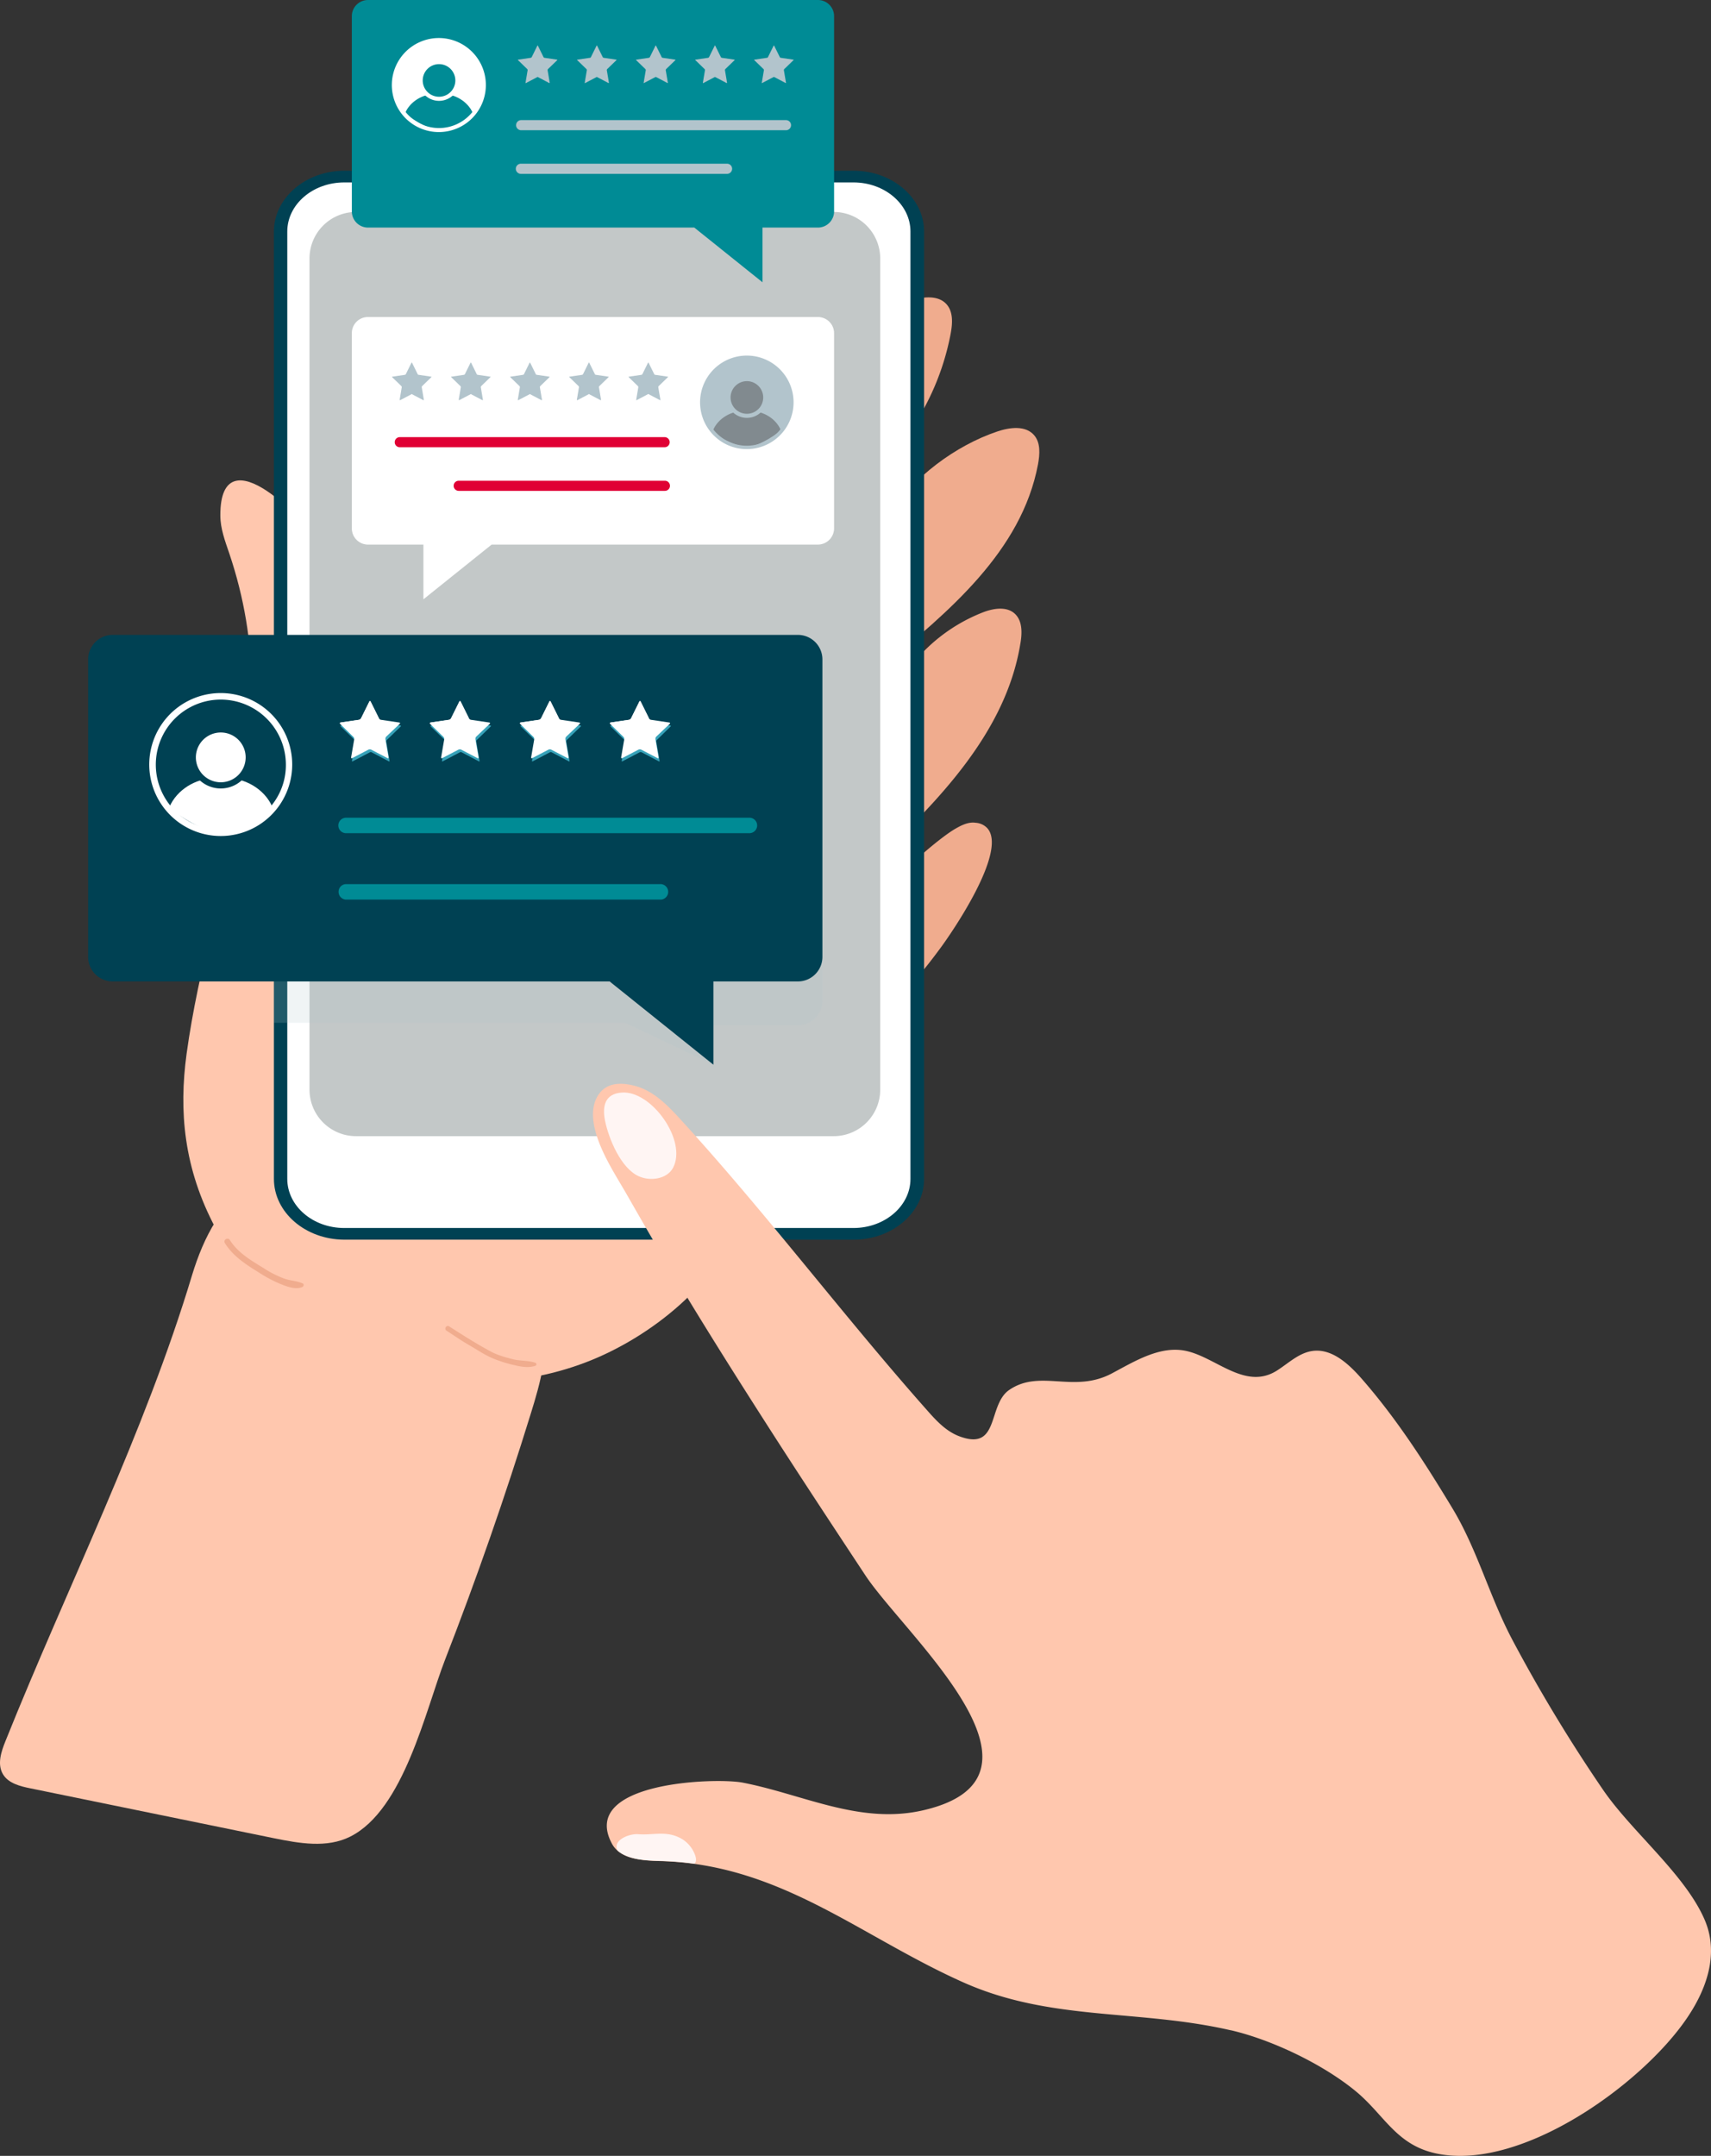 <svg id="Layer_1" data-name="Layer 1" xmlns="http://www.w3.org/2000/svg" viewBox="0 0 1216.59 1532.82"><rect x="0" y="0" width="1216.59" height="1532.82" fill="#333333" stroke="none"/><defs><style>.cls-1{fill:#ffc7ae;}.cls-2{fill:#f0ac8e;}.cls-3{fill:#fff;}.cls-4{fill:#004153;}.cls-5{fill:#c3c8c8;}.cls-6{fill:#fff5f3;}.cls-11,.cls-7{fill:#b2c4cc;}.cls-7{isolation:isolate;opacity:0.19;}.cls-8{fill:#008b95;}.cls-9{fill:#37a2b9;}.cls-10{fill:#e00034;}.cls-12{fill:#818a8f;}</style></defs><path class="cls-1" d="M77.6,1521.5c-3.1,7.6-6.1,16.6-1.9,23.7,3.8,6.5,12.1,8.6,19.5,10.1l172.9,35.4c18.2,3.7,38,7.3,54.6-1.1,38.2-19.2,53.5-90,67.4-125.8q33.6-86.4,61-175.1c6.8-21.9,13.3-45,8.6-67.4-9.1-43.4-54.9-67.2-95.6-84.9-34.2-14.9-74.1-29.8-107.3-12.8-24.9,12.7-38.5,40.1-46.6,66.8C176.5,1302.5,121.7,1411.6,77.6,1521.5Z" transform="translate(-73.63 -283.8)"/><path class="cls-2" d="M809,593.3c-6.1-7.2-17.4-5.7-26.3-2.7-29.4,9.9-60.1,32.5-76.4,59-17,27.6-38.8,50.2-48.4,82.2-3.8,12.7-4.6,29.2,6.7,36.1,5.7,3.5,13.2,3.2,19.5.8s11.7-6.7,16.8-11C747.6,719.2,800,676,811.7,613.9,813,606.8,813.6,598.7,809,593.3Z" transform="translate(-73.63 -283.8)"/><path class="cls-2" d="M796.7,721.8c-5.5-7.2-15.7-5.8-23.7-2.8a120.29,120.29,0,0,0-46.8,32.5C695.7,785.5,669,826,660,872.3c-1.2,6.4-2,13-.4,19.3s6.1,12.2,12.4,13.9c9.3,2.6,18.4-4.4,25.4-11.1,44.2-41.9,91.2-90.3,101.6-152.1C800.3,735.3,800.8,727.2,796.7,721.8Z" transform="translate(-73.63 -283.8)"/><path class="cls-2" d="M775.7,872.7c14.7,16.6-26.3,75.6-33.2,84.9-10.9,14.7-42.5,58.1-65.9,44.6-45.9-26.5,53.5-115.9,76.2-129.1,4.5-2.6,9.5-5.1,14.6-4.3A12.31,12.31,0,0,1,775.7,872.7Z" transform="translate(-73.63 -283.8)"/><path class="cls-2" d="M650.4,552.8a135,135,0,0,1,70.2-55.1c8.9-3,20.3-4.4,26.3,2.7,4.6,5.5,4,13.5,2.7,20.6a182,182,0,0,1-40.3,84.2c-8.2,9.6-17.7,18.5-29.3,23.5s-25.6,5.7-36.5-.8c-17.3-10.2-20.9-35.1-13.2-53.7s23.7-32.3,39.3-45Z" transform="translate(-73.63 -283.8)"/><path class="cls-1" d="M206.3,1033.1c17.1-124.5,73.8-227,30.4-355.7-3-8.8-6.4-17.8-6.4-27.1-.2-60.3,64.1,4.9,73.4,26.9C325.2,727.9,324,787.5,314,840.5c-16.6,88,48.7,150.8,120.8,187.4,37.4,19,77.2,32.9,114.8,51.5,38,18.8,63,24.4,51.3,66.6-13.5,49-65.5,89.2-110.7,106.4-97.6,37.3-213.7-2.2-263.2-95.2C204.1,1114.3,200.8,1073.6,206.3,1033.1Z" transform="translate(-73.63 -283.8)"/><path class="cls-2" d="M233.5,1167.6c5.8,9.4,15.1,15.3,24.3,21a93.57,93.57,0,0,0,14.3,7.7c4.8,2,11.4,4.7,16.4,2.6,1-.4,1.6-2,.3-2.6-4.1-1.8-8.7-1.9-13-3.4a76.69,76.69,0,0,1-15.1-7.7c-8.8-5.4-18-10.8-23.6-19.7-1.4-2.3-5-.2-3.6,2.1Z" transform="translate(-73.63 -283.8)"/><path class="cls-2" d="M391.1,1229.9c5.3,3.4,10.4,7,15.8,10.1s10.5,6.6,16,9.1a90.14,90.14,0,0,0,15.2,5c5.1,1.3,11,2.5,16.1.8a1.14,1.14,0,0,0,.8-1.4,1.09,1.09,0,0,0-.8-.8c-5-1.7-10.7-1.2-15.9-2.5s-11.3-3-16.1-5.7c-10.1-5.4-19.7-11.6-29.3-17.7-1.9-1.1-3.7,1.9-1.8,3.1Z" transform="translate(-73.63 -283.8)"/><path class="cls-3" d="M273.2,1122V448.4c0-21.5,20.3-39,45.3-39H680.6c25,0,45.3,17.5,45.3,39V1122c0,21.6-20.3,39-45.3,39H318.4C293.4,1161,273.2,1143.5,273.2,1122Z" transform="translate(-73.63 -283.8)"/><path class="cls-4" d="M268.4,1122V448.4c0-23.8,22.5-43.2,50.1-43.2H680.6c27.6,0,50.1,19.4,50.1,43.2V1122c0,23.8-22.5,43.2-50.1,43.2H318.4C290.8,1165.1,268.4,1145.8,268.4,1122ZM721,448.4c0-19.2-18.2-34.9-40.5-34.9H318.4c-22.3,0-40.5,15.6-40.5,34.9V1122c0,19.2,18.1,34.9,40.5,34.9H680.5c22.3,0,40.5-15.7,40.5-34.9Z" transform="translate(-73.63 -283.8)"/><path class="cls-5" d="M326.8,434.5H666.4a33.08,33.08,0,0,1,33.1,33.1v590.9a33.08,33.08,0,0,1-33.1,33.1H326.8a33.08,33.08,0,0,1-33.1-33.1V467.6A33.08,33.08,0,0,1,326.8,434.5Z" transform="translate(-73.63 -283.8)"/><path class="cls-1" d="M1273.3,1718.4c-31.7,47-117.1,108.7-177.5,96.7-29.3-5.8-37.6-27.4-58-44.3-23.2-19.2-59.3-36.5-88.5-43.4l-1.1-.2c-65.7-15-127.3-6.2-189.5-33.9-66.6-29.7-118.8-74.2-191.3-84.3a222.69,222.69,0,0,0-24.5-2c-10.4-.3-22.7-.9-30.1-7.3a17.9,17.9,0,0,1-4.2-5.3c-23-43.7,73.7-46.8,92.9-43.2,43.1,8.3,83.5,30.1,128.6,19.7,103.5-23.9-13.3-124.8-41.2-167.1-23.3-35.3-46.6-70.6-69.4-106.2s-45.4-71.4-67.1-107.7c-10.9-18.2-21.5-36.5-32-54.9-6.7-11.8-14.5-23.6-19.8-36.4-4.6-11.1-8.8-26.5-.9-37.2,6.4-8.7,17.5-7.9,26.9-5.1,12.5,3.8,22.1,13.8,30.9,23.4,60.2,65.7,115.2,138.9,174.9,206.3,6.5,7.4,13.4,15,22.6,18.7,29.8,11.8,20.5-22,36.3-32.7,22-15,45.7,2.7,72.9-11.7,16.7-8.9,34.7-20.1,53.2-15.9,21.3,4.8,41.9,28.1,64.3,13.8,8-5.1,15.3-12.3,24.7-13.8,13.9-2.2,26,8.9,35.3,19.5,24.8,28.3,44.9,59.6,64.3,91.7,18.2,29.9,26.8,63.9,43.5,95.1a1118.46,1118.46,0,0,0,63.8,105.4c20.3,29.8,58.2,60,72.3,92.4C1295.5,1671.2,1288.6,1695.8,1273.3,1718.4Z" transform="translate(-73.63 -283.8)"/><path class="cls-6" d="M503.8,1080.5c2.6,12.8,11.3,34.1,24.2,39.7,7.9,3.5,19.8,2.1,24.2-6.1,10.2-19.3-15.3-55-36.4-53.5C503.7,1061.4,501.8,1070.3,503.8,1080.5Z" transform="translate(-73.63 -283.8)"/><path class="cls-6" d="M567.4,1608.9a222.69,222.69,0,0,0-24.5-2c-10.4-.3-22.7-.9-30.1-7.3-4-7.5,8.4-12.2,14.6-11.7,9.6.8,18.6-2.2,27.9,1.8a22.06,22.06,0,0,1,11.5,10.6C568.3,1603.2,569.5,1607.1,567.4,1608.9Z" transform="translate(-73.63 -283.8)"/><path class="cls-7" d="M658.5,778.3V995.2a17.46,17.46,0,0,1-17.5,17.5H581v28.2L518,1011H268.4V760.8H641a17.58,17.58,0,0,1,17.5,17.5Z" transform="translate(-73.63 -283.8)"/><path class="cls-4" d="M640.9,735.2H153.8a17.46,17.46,0,0,0-17.5,17.5h0V964.1a17.46,17.46,0,0,0,17.5,17.5H507.1l73.8,59.2V981.6h60a17.46,17.46,0,0,0,17.5-17.5h0V752.7a17.46,17.46,0,0,0-17.5-17.5Z" transform="translate(-73.63 -283.8)"/><path class="cls-8" d="M606.5,876.2H319.7a5.5,5.5,0,0,1,0-11H606.5a5.48,5.48,0,0,1,5.5,5.5A5.55,5.55,0,0,1,606.5,876.2Z" transform="translate(-73.63 -283.8)"/><path class="cls-8" d="M542.6,923.4H319.3a5.53,5.53,0,0,1-4.9-6.1,5.44,5.44,0,0,1,4.9-4.9H542.6a5.53,5.53,0,1,1,1.2,11Z" transform="translate(-73.63 -283.8)"/><path class="cls-9" d="M337.9,818.7l12.2,6.4c.4.2.6,0,.5-.4l-2.3-13.5a1.57,1.57,0,0,1,.4-1.3l9.9-9.6c.3-.3.2-.6-.2-.6l-13.6-2a1.55,1.55,0,0,1-1.1-.8l-6.1-12.3c-.2-.4-.5-.4-.7,0l-6.1,12.3a1.55,1.55,0,0,1-1.1.8l-13.6,2c-.4.1-.5.3-.2.6l9.9,9.6a1.48,1.48,0,0,1,.4,1.3l-2.3,13.5c-.1.4.2.6.5.4l12.2-6.4A1.48,1.48,0,0,1,337.9,818.7Z" transform="translate(-73.63 -283.8)"/><path class="cls-3" d="M348.3,807.5a2.21,2.21,0,0,0-.6,1.9l2.2,12.8c.1.6-.3.9-.8.6l-11.5-6a2.33,2.33,0,0,0-2,0l-11.5,6c-.6.3-.9,0-.8-.6l2.2-12.8a3.4,3.4,0,0,0-.1-1,2.18,2.18,0,0,0-.5-.8l-9.3-9.1c-.5-.4-.3-.9.3-1l12.9-1.9a2.2,2.2,0,0,0,1.6-1.2l5.8-11.7c.3-.6.7-.6,1,0l5.8,11.7a1.79,1.79,0,0,0,.5.7,2.22,2.22,0,0,0,1.1.5l12.9,1.9c.6.1.8.5.3,1Z" transform="translate(-73.63 -283.8)"/><path class="cls-3" d="M343.4,795.1c-1.1,4.1-5.2,13.9-18,13.3a2.18,2.18,0,0,0-.5-.8l-9.3-9.1c-.5-.4-.3-.9.3-1l12.9-1.9a2.2,2.2,0,0,0,1.6-1.2l5.8-11.7c.3-.6.7-.6,1,0l5.8,11.7A1,1,0,0,0,343.4,795.1Z" transform="translate(-73.63 -283.8)"/><path class="cls-9" d="M401.9,818.7l12.2,6.4c.4.2.6,0,.5-.4l-2.3-13.5a1.57,1.57,0,0,1,.4-1.3l9.9-9.6c.3-.3.2-.6-.2-.6l-13.6-2a1.55,1.55,0,0,1-1.1-.8l-6.1-12.3c-.2-.4-.5-.4-.7,0l-6.1,12.3a1.55,1.55,0,0,1-1.1.8l-13.6,2c-.4.1-.5.3-.2.6l9.9,9.6a1.48,1.48,0,0,1,.4,1.3l-2.3,13.5c-.1.4.2.6.5.4l12.2-6.4A1.48,1.48,0,0,1,401.9,818.7Z" transform="translate(-73.63 -283.8)"/><path class="cls-3" d="M412.3,807.5a2.21,2.21,0,0,0-.6,1.9l2.2,12.8c.1.6-.3.9-.8.6l-11.5-6a2.33,2.33,0,0,0-2,0l-11.5,6c-.6.3-.9,0-.8-.6l2.2-12.8a3.4,3.4,0,0,0-.1-1,2.18,2.18,0,0,0-.5-.8l-9.3-9.1c-.5-.4-.3-.9.3-1l12.9-1.9a2.2,2.2,0,0,0,1.6-1.2l5.8-11.7c.3-.6.7-.6,1,0l5.8,11.7a1.79,1.79,0,0,0,.5.7,2.22,2.22,0,0,0,1.1.5l12.9,1.9c.6.1.8.5.3,1Z" transform="translate(-73.63 -283.8)"/><path class="cls-3" d="M407.4,795.1c-1.1,4.1-5.2,13.9-18,13.3a2.18,2.18,0,0,0-.5-.8l-9.3-9.1c-.5-.4-.3-.9.3-1l12.9-1.9a2.2,2.2,0,0,0,1.6-1.2l5.8-11.7c.3-.6.7-.6,1,0l5.8,11.7A1,1,0,0,0,407.4,795.1Z" transform="translate(-73.63 -283.8)"/><path class="cls-9" d="M465.9,818.7l12.2,6.4c.4.2.6,0,.5-.4l-2.3-13.5a1.57,1.57,0,0,1,.4-1.3l9.9-9.6c.3-.3.2-.6-.2-.6l-13.6-2a1.55,1.55,0,0,1-1.1-.8l-6.1-12.3c-.2-.4-.5-.4-.7,0l-6.1,12.3a1.55,1.55,0,0,1-1.1.8l-13.6,2c-.4.1-.5.3-.2.6l9.9,9.6a1.48,1.48,0,0,1,.4,1.3l-2.3,13.5c-.1.4.2.6.5.4l12.2-6.4A1.48,1.48,0,0,1,465.9,818.7Z" transform="translate(-73.63 -283.8)"/><path class="cls-3" d="M476.3,807.5a2.21,2.21,0,0,0-.6,1.9l2.2,12.8c.1.6-.3.9-.8.6l-11.5-6a2.33,2.33,0,0,0-2,0l-11.5,6c-.6.3-.9,0-.8-.6l2.2-12.8a3.4,3.4,0,0,0-.1-1,2.18,2.18,0,0,0-.5-.8l-9.3-9.1c-.5-.4-.3-.9.3-1l12.9-1.9a2.2,2.2,0,0,0,1.6-1.2l5.8-11.7c.3-.6.7-.6,1,0l5.8,11.7a1.79,1.79,0,0,0,.5.7,2.22,2.22,0,0,0,1.1.5l12.9,1.9c.6.1.8.5.3,1Z" transform="translate(-73.63 -283.8)"/><path class="cls-3" d="M471.4,795.1c-1.1,4.1-5.2,13.9-18,13.3a2.18,2.18,0,0,0-.5-.8l-9.3-9.1c-.5-.4-.3-.9.3-1l12.9-1.9a2.2,2.2,0,0,0,1.6-1.2l5.8-11.7c.3-.6.7-.6,1,0l5.8,11.7A1,1,0,0,0,471.4,795.1Z" transform="translate(-73.63 -283.8)"/><path class="cls-9" d="M529.9,818.7l12.2,6.4c.4.2.6,0,.5-.4l-2.3-13.5a1.57,1.57,0,0,1,.4-1.3l9.8-9.6c.3-.3.2-.6-.2-.6l-13.6-2a1.55,1.55,0,0,1-1.1-.8l-6.1-12.3c-.2-.4-.5-.4-.7,0l-6.1,12.3a1.55,1.55,0,0,1-1.1.8l-13.6,2c-.4.1-.5.3-.2.6l9.8,9.6a1.48,1.48,0,0,1,.4,1.3l-2.3,13.5c-.1.4.2.6.5.4l12.2-6.4A2,2,0,0,1,529.9,818.7Z" transform="translate(-73.63 -283.8)"/><path class="cls-3" d="M540.3,807.5a2.21,2.21,0,0,0-.6,1.9l2.2,12.8c.1.6-.3.9-.8.6l-11.5-6a2.33,2.33,0,0,0-2,0l-11.5,6c-.6.3-.9,0-.8-.6l2.2-12.8a3.4,3.4,0,0,0-.1-1,2.18,2.18,0,0,0-.5-.8l-9.3-9.1c-.5-.4-.3-.9.3-1l12.9-1.9a2.2,2.2,0,0,0,1.6-1.2l5.8-11.7c.3-.6.7-.6,1,0l5.8,11.7a1.79,1.79,0,0,0,.5.7,2.22,2.22,0,0,0,1.1.5l12.9,1.9c.6.1.8.5.3,1Z" transform="translate(-73.63 -283.8)"/><path class="cls-3" d="M535.4,795.1c-1.2,4.1-5.2,13.9-18,13.3a2.18,2.18,0,0,0-.5-.8l-9.3-9.1c-.5-.4-.3-.9.3-1l12.9-1.9a2.2,2.2,0,0,0,1.6-1.2l5.8-11.7c.3-.6.7-.6,1,0l5.8,11.7A1,1,0,0,0,535.4,795.1Z" transform="translate(-73.63 -283.8)"/><path class="cls-4" d="M593.9,818.7l12.2,6.4c.4.2.6,0,.5-.4l-2.3-13.5a1.57,1.57,0,0,1,.4-1.3l9.8-9.6c.3-.3.2-.6-.2-.6l-13.6-2a1.55,1.55,0,0,1-1.1-.8l-6.1-12.3c-.2-.4-.5-.4-.7,0l-6.1,12.3a1.55,1.55,0,0,1-1.1.8l-13.6,2c-.4.1-.5.3-.2.6l9.8,9.6a1.48,1.48,0,0,1,.4,1.3l-2.3,13.5c-.1.4.2.6.5.4l12.2-6.4A2,2,0,0,1,593.9,818.7Z" transform="translate(-73.63 -283.8)"/><path class="cls-4" d="M279.1,827.5a38.24,38.24,0,1,1,.1-.3A.37.37,0,0,0,279.1,827.5Z" transform="translate(-73.63 -283.8)"/><path class="cls-3" d="M230.7,876c-12.9,0-37.2-16.9-36.5-18.6,5.1-11.9,18.5-20.3,32-20.3h9c14.5,0,28.9,9.7,33,23C268.4,861,243.6,876,230.7,876Z" transform="translate(-73.63 -283.8)"/><path class="cls-3" d="M250.5,822.3a19.9,19.9,0,1,1-19.9-19.9h0A19.89,19.89,0,0,1,250.5,822.3Z" transform="translate(-73.63 -283.8)"/><path class="cls-4" d="M230.6,844.4a22.1,22.1,0,1,1,22.1-22.1A22.11,22.11,0,0,1,230.6,844.4Zm0-39.8a17.7,17.7,0,1,0,17.7,17.7h0A17.67,17.67,0,0,0,230.6,804.6Z" transform="translate(-73.63 -283.8)"/><path class="cls-3" d="M230.7,878.2a50.82,50.82,0,1,1,34.8-13.9A50.79,50.79,0,0,1,230.7,878.2Zm0-97A46.25,46.25,0,1,0,262.5,861a45.52,45.52,0,0,0,14.4-33.6A46.35,46.35,0,0,0,230.7,781.2Z" transform="translate(-73.63 -283.8)"/><path class="cls-3" d="M335.3,509.2H655.2a11.5,11.5,0,0,1,11.5,11.5h0V659.5A11.57,11.57,0,0,1,655.2,671h-232l-48.5,38.9V671H335.3a11.5,11.5,0,0,1-11.5-11.5h0V520.7a11.44,11.44,0,0,1,11.5-11.5Z" transform="translate(-73.63 -283.8)"/><path class="cls-10" d="M357.9,601.8H546.2a3.6,3.6,0,0,0,0-7.2H357.9a3.6,3.6,0,0,0,0,7.2Z" transform="translate(-73.63 -283.8)"/><path class="cls-10" d="M399.8,632.8H546.4a3.6,3.6,0,1,0,0-7.2H399.8a3.6,3.6,0,0,0,0,7.2Z" transform="translate(-73.63 -283.8)"/><path class="cls-11" d="M534.3,564.1l-8,4.2c-.2.1-.4,0-.3-.3l1.5-8.9a1.14,1.14,0,0,0-.3-.8l-6.5-6.3c-.2-.2-.1-.4.1-.4l8.9-1.3c.3-.1.6-.2.7-.5l4-8.1a.21.21,0,0,1,.4,0l4,8.1a.75.75,0,0,0,.7.5l8.9,1.3c.3,0,.3.2.1.4l-6.5,6.3a1.14,1.14,0,0,0-.3.8l1.5,8.9q0,.45-.3.3l-8-4.2C534.9,563.9,534.5,563.9,534.3,564.1Z" transform="translate(-73.63 -283.8)"/><path class="cls-11" d="M492.2,564.1l-8,4.2c-.2.1-.4,0-.4-.3l1.5-8.9a1.14,1.14,0,0,0-.3-.8l-6.5-6.3c-.2-.2-.1-.4.1-.4l8.9-1.3c.3-.1.6-.2.7-.5l4-8.1a.21.21,0,0,1,.4,0l4,8.1a.75.75,0,0,0,.7.5l8.9,1.3c.3,0,.3.2.1.4l-6.5,6.3a1.14,1.14,0,0,0-.3.8L501,568c0,.3-.1.4-.4.3l-8-4.2C492.8,563.9,492.5,563.9,492.2,564.1Z" transform="translate(-73.63 -283.8)"/><path class="cls-11" d="M450.2,564.1l-8,4.2c-.2.1-.4,0-.4-.3l1.5-8.9a1.14,1.14,0,0,0-.3-.8l-6.5-6.3c-.2-.2-.1-.4.1-.4l8.9-1.3c.3-.1.6-.2.7-.5l4-8.1a.21.21,0,0,1,.4,0l4,8.1a.75.75,0,0,0,.7.5l8.9,1.3c.3,0,.3.2.1.4l-6.5,6.3a1.14,1.14,0,0,0-.3.8L459,568c0,.3-.1.4-.4.3l-8-4.2C450.8,563.9,450.5,563.9,450.2,564.1Z" transform="translate(-73.63 -283.8)"/><path class="cls-11" d="M408.2,564.1l-8,4.2c-.2.1-.4,0-.4-.3l1.5-8.9a1.14,1.14,0,0,0-.3-.8l-6.5-6.3c-.2-.2-.1-.4.1-.4l8.9-1.3c.3-.1.6-.2.7-.5l4-8.1a.21.21,0,0,1,.4,0l4,8.1a.75.75,0,0,0,.7.5l8.9,1.3c.3,0,.3.2.1.4l-6.5,6.3a1.14,1.14,0,0,0-.3.8L417,568c0,.3-.1.4-.4.3l-8-4.2C408.8,563.9,408.5,563.9,408.2,564.1Z" transform="translate(-73.63 -283.8)"/><path class="cls-11" d="M366.2,564.1l-8,4.2c-.2.1-.4,0-.4-.3l1.5-8.9a1.14,1.14,0,0,0-.3-.8l-6.5-6.3c-.2-.2-.1-.4.1-.4l8.9-1.3c.3-.1.6-.2.7-.5l4-8.1a.21.21,0,0,1,.4,0l4,8.1a.75.75,0,0,0,.7.5l8.9,1.3c.3,0,.3.2.1.4l-6.5,6.3a1.14,1.14,0,0,0-.3.8L375,568c0,.3-.1.4-.4.3l-8-4.2C366.8,563.9,366.4,563.9,366.2,564.1Z" transform="translate(-73.63 -283.8)"/><path class="cls-11" d="M572.8,569.8A31.8,31.8,0,1,0,604.6,538h0a31.65,31.65,0,0,0-31.8,31.6Z" transform="translate(-73.63 -283.8)"/><path class="cls-12" d="M604.7,601.6c8.5,0,24.4-11.1,24-12.2-3.3-7.8-12.1-13.3-21-13.3h-5.9c-9.5,0-19,6.4-21.7,15.1C579.9,591.8,596.2,601.6,604.7,601.6Z" transform="translate(-73.63 -283.8)"/><path class="cls-12" d="M591.6,566.4a13.05,13.05,0,1,0,13-13.1h0A13.12,13.12,0,0,0,591.6,566.4Z" transform="translate(-73.63 -283.8)"/><path class="cls-11" d="M590.2,566.4a14.5,14.5,0,1,1,14.5,14.5h0A14.51,14.51,0,0,1,590.2,566.4Zm2.9,0a11.6,11.6,0,1,0,11.6-11.6h0A11.61,11.61,0,0,0,593.1,566.4Z" transform="translate(-73.63 -283.8)"/><path class="cls-11" d="M581.8,594a33.24,33.24,0,1,1,22.8,9.1A32.91,32.91,0,0,1,581.8,594Zm-7.5-24.2A30.35,30.35,0,1,0,604.1,540,30.31,30.31,0,0,0,574.3,569.8Z" transform="translate(-73.63 -283.8)"/><path class="cls-8" d="M655.2,283.8H335.3a11.5,11.5,0,0,0-11.5,11.5h0V434.1a11.5,11.5,0,0,0,11.5,11.5h232l48.5,38.9V445.6h39.4a11.5,11.5,0,0,0,11.5-11.5h0V295.3a11.5,11.5,0,0,0-11.5-11.5Z" transform="translate(-73.63 -283.8)"/><path class="cls-11" d="M632.5,376.4H444.2a3.6,3.6,0,1,1,0-7.2H632.5a3.6,3.6,0,1,1,0,7.2Z" transform="translate(-73.63 -283.8)"/><path class="cls-11" d="M590.6,407.4H444a3.6,3.6,0,0,1,0-7.2H590.6a3.6,3.6,0,0,1,0,7.2Z" transform="translate(-73.63 -283.8)"/><path class="cls-11" d="M456.1,338.6l8,4.2c.2.1.4,0,.4-.2l-1.5-8.9a1.14,1.14,0,0,1,.3-.8l6.5-6.3c.2-.2.1-.4-.1-.4l-8.9-1.3c-.3-.1-.6-.2-.7-.5l-4-8.1a.21.21,0,0,0-.4,0l-4,8.1a1.16,1.16,0,0,1-.7.5l-8.9,1.3c-.3,0-.3.2-.1.4l6.5,6.3a1.14,1.14,0,0,1,.3.8l-1.5,8.9c0,.3.1.4.4.2l8-4.2C455.6,338.5,455.9,338.5,456.1,338.6Z" transform="translate(-73.63 -283.8)"/><path class="cls-11" d="M498.2,338.6l8,4.2c.2.1.4,0,.4-.2l-1.5-8.9a1.14,1.14,0,0,1,.3-.8l6.5-6.3c.2-.2.1-.4-.1-.4l-8.9-1.3c-.3-.1-.6-.2-.7-.5l-4-8.1a.21.21,0,0,0-.4,0l-4,8.1a.75.75,0,0,1-.7.5l-8.9,1.3c-.3,0-.3.2-.1.4l6.5,6.3a1.14,1.14,0,0,1,.3.8l-1.5,8.9c0,.3.1.4.4.2l8-4.2C497.6,338.5,497.9,338.5,498.2,338.6Z" transform="translate(-73.63 -283.8)"/><path class="cls-11" d="M540.2,338.6l8,4.2c.2.1.4,0,.3-.2l-1.5-8.9a1.14,1.14,0,0,1,.3-.8l6.5-6.3c.2-.2.1-.4-.1-.4l-8.9-1.3c-.3-.1-.6-.2-.7-.5l-4-8.1a.21.21,0,0,0-.4,0l-4,8.1a1.16,1.16,0,0,1-.7.5l-8.9,1.3c-.3,0-.3.2-.1.4l6.5,6.3a1.14,1.14,0,0,1,.3.8l-1.5,8.9c0,.3.1.4.3.2l8-4.2C539.6,338.5,539.9,338.5,540.2,338.6Z" transform="translate(-73.63 -283.8)"/><path class="cls-11" d="M582.2,338.6l8,4.2c.2.1.4,0,.4-.2l-1.5-8.9a1.14,1.14,0,0,1,.3-.8l6.5-6.3c.2-.2.1-.4-.1-.4l-8.9-1.3c-.3-.1-.6-.2-.7-.5l-4-8.1a.21.21,0,0,0-.4,0l-4,8.1a1.16,1.16,0,0,1-.7.5l-8.9,1.3c-.3,0-.3.2-.1.4l6.5,6.3a1.14,1.14,0,0,1,.3.8l-1.5,8.9c0,.3.1.4.4.2l8-4.2C581.6,338.5,581.9,338.5,582.2,338.6Z" transform="translate(-73.63 -283.8)"/><path class="cls-11" d="M624.2,338.6l8,4.2c.2.1.4,0,.3-.2l-1.5-8.9a1.14,1.14,0,0,1,.3-.8l6.5-6.3c.2-.2.1-.4-.1-.4l-8.9-1.3c-.3-.1-.6-.2-.7-.5l-4-8.1a.21.21,0,0,0-.4,0l-4,8.1a.75.75,0,0,1-.7.5l-8.9,1.3c-.3,0-.3.2-.1.4l6.5,6.3a1.14,1.14,0,0,1,.3.8l-1.5,8.9c0,.3.1.4.3.2l8-4.2A.63.63,0,0,1,624.2,338.6Z" transform="translate(-73.63 -283.8)"/><path class="cls-3" d="M417.6,344.4a31.7,31.7,0,1,1,0-.2Z" transform="translate(-73.63 -283.8)"/><path class="cls-8" d="M385.8,376.2c-8.5,0-24.4-11.1-24-12.2,3.3-7.8,12.1-13.3,21-13.3h5.9c9.5,0,19,6.4,21.7,15.1C410.5,366.4,394.2,376.2,385.8,376.2Z" transform="translate(-73.63 -283.8)"/><path class="cls-8" d="M398.8,341a13.05,13.05,0,1,1-13.1-13h0a13,13,0,0,1,13,12.9A.1.1,0,0,1,398.8,341Z" transform="translate(-73.63 -283.8)"/><path class="cls-3" d="M385.8,355.5A14.5,14.5,0,1,1,400.3,341,14.51,14.51,0,0,1,385.8,355.5Zm0-26.1A11.6,11.6,0,1,0,397.4,341a11.61,11.61,0,0,0-11.6-11.6Z" transform="translate(-73.63 -283.8)"/><path class="cls-3" d="M385.8,377.7a33.43,33.43,0,1,1,22.9-9.2A33.44,33.44,0,0,1,385.8,377.7Zm0-63.7a30.42,30.42,0,1,0,30.4,30.5A30.39,30.39,0,0,0,385.8,314Z" transform="translate(-73.63 -283.8)"/></svg>